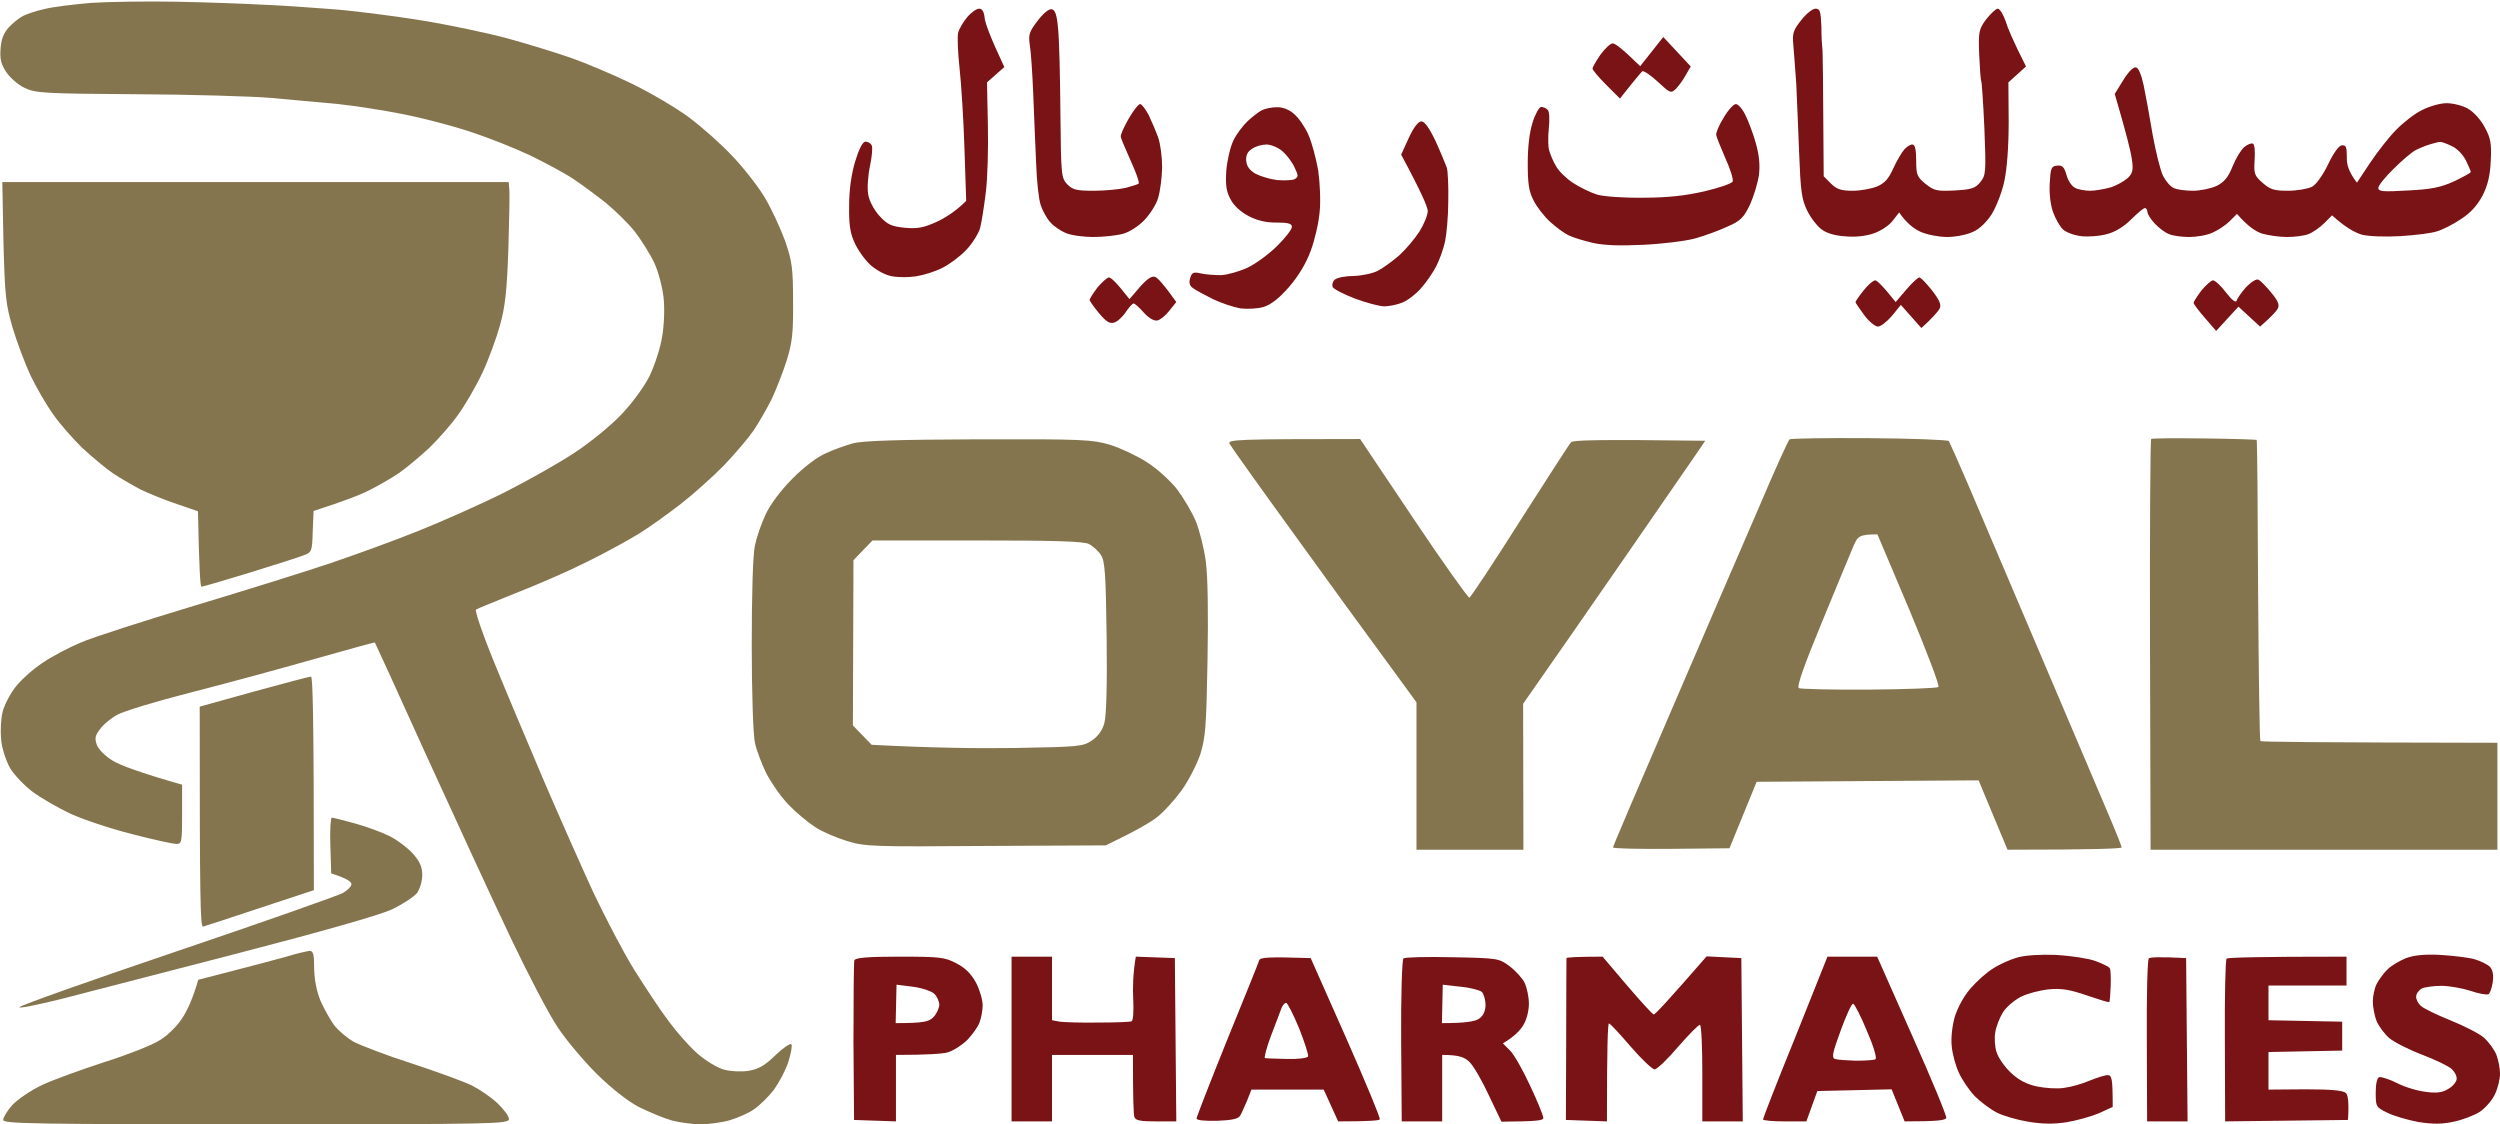 <svg version="1.2" xmlns="http://www.w3.org/2000/svg" viewBox="0 0 865 389" width="865" height="389"><style>.a{fill:#7a1315}.b{fill:#84754e}</style><path fill-rule="evenodd" class="a" d="m338.8 3q1.6 0 1.9 3.3c0.2 1.7 1.8 6.3 6.8 16.9l-6 5.3 0.3 14.5c0.2 8-0.1 18.6-0.7 23.5-0.6 4.9-1.5 10.6-2 12.5-0.6 1.9-2.7 5.3-4.8 7.5-2.1 2.2-5.8 5-8.3 6.2-2.5 1.3-6.5 2.5-9 2.9-2.5 0.4-6.2 0.4-8.3 0-2.1-0.3-5.3-2-7.4-3.8-2-1.8-4.5-5.3-5.6-7.8-1.6-3.4-2-6.5-1.9-13 0-5.5 0.8-10.8 2.1-15.2 1.4-4.5 2.6-6.8 3.6-6.8 0.8 0 1.8 0.6 2.1 1.3 0.4 0.6 0.1 3.9-0.6 7.2-0.7 3.3-1 7.7-0.6 9.8 0.3 2.1 2 5.3 3.8 7.3 2.8 3.1 4.1 3.7 8.8 4.2 4.5 0.4 6.5 0 11-2 3-1.4 6.6-3.6 10.3-7.3l-0.6-18c-0.3-9.9-1.1-22.5-1.7-27.9-0.6-5.4-0.8-11-0.5-12.2 0.3-1.3 1.7-3.7 3.1-5.4 1.4-1.7 3.3-3 4.2-3zm25.1 0.2c1.2 0.2 1.8 2 2.2 6.8 0.4 3.6 0.7 16.6 0.8 29 0.2 21.7 0.3 22.6 2.4 24.8 1.9 1.9 3.2 2.2 9.2 2.2 3.9 0 8.8-0.5 11-1 2.2-0.6 4.2-1.2 4.5-1.5 0.3-0.3-0.9-3.8-2.7-7.7-1.8-4-3.4-7.8-3.5-8.4-0.2-0.7 1.1-3.5 2.7-6.3 1.6-2.8 3.4-5.1 4-5.1 0.5 0 1.8 1.7 2.9 3.7 1 2.1 2.5 5.6 3.3 7.8 0.8 2.2 1.4 6.9 1.4 10.5-0.1 3.6-0.7 8.3-1.4 10.5-0.6 2.2-2.8 5.6-4.7 7.6-2 2.1-5.2 4.2-7.5 4.8-2.2 0.6-6.8 1.1-10.3 1.1-3.4 0-7.7-0.6-9.5-1.4-1.7-0.7-4.2-2.4-5.3-3.7-1.2-1.3-2.7-4-3.3-5.9-0.7-1.9-1.4-8.4-1.6-14.5-0.3-6.1-0.7-16.8-1-24-0.3-7.2-0.8-14.8-1.2-17-0.5-3.5-0.2-4.5 2.7-8.3 1.9-2.5 3.9-4.2 4.9-4zm264.3-0.2c1.5 0 1.8 0.9 2 6.2 0 3.5 0.2 6.7 0.3 7.3 0.2 0.6 0.3 10.8 0.5 44.5l2.5 2.5c2 2 3.5 2.5 7.5 2.5 2.7 0 6.6-0.7 8.5-1.5 2.6-1.1 4-2.7 5.6-6.3 1.2-2.6 2.9-5.5 3.8-6.5 0.9-1 2.2-1.8 2.8-1.7 0.9 0 1.3 1.8 1.3 5.5 0 5 0.3 5.7 3.2 8.1 3 2.4 4 2.6 10.1 2.3 5.9-0.3 7.2-0.8 8.9-2.9 1.9-2.4 2-3.3 1.4-18.5-0.4-8.8-0.9-16.2-1.1-16.5-0.2-0.3-0.5-4.4-0.7-9.1-0.3-8-0.1-8.8 2.4-12.2 1.6-2 3.4-3.7 4-3.7 0.7 0 1.9 1.9 2.7 4.2 0.7 2.4 2.6 6.9 7.1 15.8l-6.1 5.5 0.1 13.7c0 8.7-0.6 16.3-1.5 20.5-0.8 3.8-2.8 8.8-4.3 11.3-1.7 2.7-4.2 5.2-6.5 6.2-2.1 1-6 1.8-9 1.8-2.8 0-7-0.8-9.2-1.8-2.2-1-4.8-2.9-7.4-6.7l-2.1 2.7c-1.1 1.6-3.9 3.5-6.3 4.4-2.6 1-6.3 1.5-9.9 1.2-3.6-0.2-6.6-1-8.5-2.4-1.5-1.1-3.8-4-5-6.5-1.9-3.8-2.3-6.7-2.8-19.9-0.3-8.5-0.8-19.3-1-24-0.3-4.7-0.8-10.6-1-13.3-0.4-4.1-0.1-5.2 2.7-8.7 1.7-2.2 3.9-4 5-4zm-52.7 9.8l9.5 10.2-1.8 3.1c-0.9 1.7-2.5 3.8-3.4 4.7-1.7 1.6-2 1.4-6.3-2.6-2.5-2.3-4.9-3.9-5.3-3.5-0.5 0.5-2.4 2.7-7.7 9.4l-4.8-4.8c-2.6-2.6-4.7-5.1-4.7-5.6 0-0.4 1.2-2.5 2.7-4.7 1.6-2.2 3.5-4 4.3-4 0.8 0 3.3 1.8 9.5 7.9zm163.5 10.5c0.9 0.1 1.9 2.5 2.7 6.2 0.7 3.3 2.1 11 3.1 17 1.1 6.1 2.7 12.5 3.6 14.3 0.9 1.8 2.5 3.7 3.6 4.2 1.1 0.6 4.1 1 6.7 1 2.7 0 6.4-0.8 8.3-1.7 2.6-1.3 4-3 5.5-6.8 1.1-2.7 2.9-5.7 4-6.6 1.1-0.9 2.5-1.5 3-1.2 0.6 0.2 0.8 2.7 0.6 5.6-0.3 4.8-0.1 5.5 2.8 8 2.6 2.3 4 2.7 8.8 2.7 3.2 0 6.9-0.7 8.3-1.4 1.4-0.8 3.8-4.1 5.5-7.7 1.8-3.8 3.7-6.5 4.7-6.6 1.5-0.2 1.8 0.5 1.8 4-0.1 2.6 0.6 5.1 3.5 8.9l4.5-6.8c2.5-3.7 6.5-8.9 9-11.4 2.5-2.6 6.5-5.7 9-6.9 2.5-1.3 6.3-2.4 8.5-2.4 2.2 0 5.5 0.8 7.4 1.9 2 1.1 4.5 3.9 5.8 6.4 2.1 3.8 2.4 5.7 2.1 11.6-0.2 5-1 8.4-2.8 12-1.8 3.4-4.1 6-7.5 8.2-2.8 1.9-6.6 3.8-8.5 4.3-1.9 0.6-7.5 1.3-12.5 1.6-5.4 0.3-10.7 0.1-13.3-0.5-2.3-0.7-5.6-2.4-10.3-6.7l-2.7 2.7c-1.5 1.5-3.9 3.2-5.5 3.8-1.5 0.6-4.8 1-7.5 1-2.6 0-6.5-0.6-8.6-1.2-2.1-0.7-4.9-2.5-8.6-6.8l-2.5 2.5c-1.4 1.4-4.1 3.2-6 4-1.9 0.9-5.5 1.5-8 1.5-2.5 0-5.6-0.4-7-1-1.4-0.5-3.6-2.2-5-3.7-1.4-1.5-2.5-3.3-2.5-4 0-0.7-0.4-1.3-0.9-1.3-0.5 0-2.6 1.8-4.7 3.9-2.5 2.5-5.6 4.4-8.4 5.1-2.5 0.7-6.5 1-9 0.7-2.5-0.3-5.3-1.4-6.3-2.4-1-1-2.5-3.6-3.3-5.8-0.9-2.4-1.4-6.3-1.2-10 0.3-5.3 0.5-6 2.5-6.2 1.8-0.2 2.5 0.4 3.3 3.2 0.5 2 1.9 4 3 4.5 1.1 0.6 3.5 1 5.2 1 1.8 0 5-0.6 7.2-1.2 2.1-0.7 4.7-2.2 5.9-3.3 1.6-1.6 1.9-2.7 1.3-6.5-0.3-2.4-1.8-8.5-5.9-22.5l2.9-4.7c1.7-2.8 3.5-4.7 4.4-4.5zm-138.4 12.7c0.8 0 2.3 1.7 3.3 3.8 1 2 2.7 6.4 3.6 9.7 1.2 4.2 1.5 7.6 1.1 11-0.4 2.8-1.8 7.4-3.1 10.3-2.2 4.5-3.2 5.6-7.8 7.6-2.8 1.3-7.9 3.2-11.2 4.1-3.3 0.9-11.4 1.9-18 2.2-8.2 0.4-13.7 0.2-17.5-0.7-3-0.7-6.7-1.8-8.3-2.6-1.5-0.7-4.3-2.8-6.3-4.6-2-1.8-4.6-5.1-5.7-7.3-1.7-3.2-2.1-5.8-2.1-13 0-5.8 0.6-10.8 1.7-14.2 0.9-2.9 2.3-5.3 2.9-5.3 0.7 0 1.8 0.4 2.3 1 0.6 0.6 0.7 3.2 0.4 6.3-0.3 2.9-0.3 6.4 0.1 7.7 0.4 1.4 1.4 3.9 2.4 5.5 0.9 1.7 3.6 4.3 5.9 5.8 2.3 1.5 6 3.3 8.2 4 2.2 0.7 9.4 1.2 16 1.1 8.6 0 14.6-0.7 21.2-2.2 5.1-1.2 9.5-2.7 9.8-3.4 0.3-0.7-0.8-4.3-2.5-8-1.6-3.7-3.1-7.4-3.2-8.1-0.1-0.8 1-3.5 2.6-6 1.5-2.6 3.4-4.7 4.2-4.7zm-158.9 1.1c2-0.1 4.4 0.8 6 2.3 1.6 1.3 3.8 4.5 5 7.2 1.2 2.7 2.7 8.3 3.4 12.4 0.6 4.2 0.9 10.6 0.5 14.3-0.3 3.7-1.7 9.8-3.1 13.5-1.6 4.4-4.3 8.8-7.5 12.5-3.4 3.9-6.2 6.1-8.8 6.9-2 0.6-5.6 0.8-8 0.5-2.3-0.4-6.6-1.8-9.5-3.2-2.8-1.4-6-3.1-6.9-3.8-1.2-0.8-1.5-1.9-1-3.5 0.6-1.9 1.1-2.2 3.7-1.6 1.6 0.4 4.8 0.6 7 0.6 2.2-0.1 6.4-1.3 9.2-2.6 2.9-1.4 7.5-4.8 10.3-7.6 2.7-2.7 5-5.6 5-6.5 0-1.1-1.2-1.5-5.3-1.5q-5.2 0.1-9.6-2.2c-2.7-1.4-5.2-3.6-6.3-5.8-1.5-2.7-1.8-4.8-1.5-10 0.3-3.6 1.4-8.2 2.5-10.5 1.1-2.2 3.3-5.1 4.9-6.6 1.5-1.4 3.7-3.1 4.8-3.7 1.1-0.6 3.5-1.1 5.2-1.1zm50.1 4.9c1.1 0 2.7 2.2 4.9 6.8 1.7 3.7 3.4 7.9 3.9 9.2 0.4 1.4 0.6 6.7 0.5 11.8 0 5.1-0.6 11.3-1.1 13.7-0.5 2.5-1.9 6.3-3 8.5-1.1 2.2-3.5 5.7-5.3 7.7-1.7 2-4.7 4.3-6.5 5-1.7 0.7-4.6 1.3-6.2 1.3-1.6 0-6.2-1.2-10.2-2.7-3.9-1.5-7.4-3.3-7.7-4-0.3-0.8 0-1.9 0.7-2.5 0.7-0.7 3.6-1.3 6.5-1.3 2.9-0.1 6.7-0.9 8.4-1.8 1.8-0.9 5.2-3.4 7.5-5.4 2.3-2.1 5.4-5.8 7-8.3 1.5-2.4 2.8-5.6 2.8-7 0-1.3-2.1-6.3-9.2-19.5l2.6-5.7c1.7-3.7 3.3-5.8 4.4-5.8zm-92.1 53.8c0.9 0.4 2.9 2.5 7.3 8.7l-2.4 3c-1.3 1.7-3.2 3.2-4.2 3.4-1.1 0.2-3-0.9-4.7-2.8-1.5-1.7-3-3.1-3.5-3.1-0.4 0-1.6 1.4-2.7 3-1.1 1.7-2.9 3.3-4 3.6-1.5 0.5-2.8-0.3-5.2-3.2-1.8-2.1-3.2-4.2-3.3-4.6 0-0.4 1.2-2.3 2.7-4.3 1.6-1.9 3.4-3.5 4-3.5 0.7 0 2.6 1.7 7.1 7.5l3.6-4.2c2.6-2.9 4.1-3.9 5.3-3.5zm264.4 0.2c0.5 0 2.5 2.1 4.4 4.5 2.6 3.4 3.3 5 2.6 6.3-0.5 0.9-2.1 2.9-6.3 6.7l-7.1-8-3.1 3.8c-1.7 2-3.9 3.7-4.8 3.7-1 0-3.2-1.8-4.8-4-1.6-2.2-3-4.2-3-4.5 0-0.2 1.2-2 2.8-4 1.5-1.9 3.3-3.5 4-3.5 0.6 0 2.5 1.7 7.1 7.5l3.6-4.2c2-2.4 4.1-4.3 4.6-4.3zm117.4 0.8c0.7 0.4 2.7 2.4 4.4 4.5 2.3 2.8 2.9 4.2 2.2 5.5-0.5 0.9-2.1 2.7-6.1 6.2l-7.5-6.9-7.7 8.4-3.9-4.5c-2.1-2.4-3.9-4.8-3.9-5.2 0-0.4 1.2-2.3 2.7-4.3 1.6-1.9 3.4-3.5 4-3.5 0.7 0 2.8 1.9 4.5 4.2 2.1 2.7 3.4 3.7 3.7 2.8 0.2-0.8 1.7-2.9 3.3-4.7 1.9-1.9 3.5-2.9 4.3-2.5zm-70 233.6c5 0.3 11 1.2 13.5 2.1 2.5 0.9 4.7 2 5 2.5 0.3 0.5 0.4 3.3 0.3 6.2-0.1 2.9-0.3 5.4-0.5 5.5-0.2 0.2-3.7-0.9-7.8-2.3-5.8-2-8.8-2.5-13-2.1-3 0.3-7.4 1.4-9.8 2.6-2.3 1.2-5.1 3.6-6.2 5.4-1.1 1.8-2.3 4.8-2.6 6.7-0.4 2-0.2 5.1 0.4 7 0.6 2 2.8 5.1 4.9 7.1 2.6 2.5 5.4 4 9 4.8 2.9 0.6 7.2 0.9 9.5 0.5 2.4-0.3 6.3-1.4 8.8-2.5 2.5-1 5.3-1.9 6.2-1.9 1.5 0 1.8 1 1.8 11l-4.8 2.2c-2.6 1.1-7.6 2.5-11.2 3.1-4.5 0.7-8.6 0.6-13.3-0.2-3.7-0.6-8.5-2-10.7-3.1-2.2-1.1-5.7-3.7-7.7-5.7-2-2.1-4.5-5.8-5.6-8.3-1.1-2.4-2.2-6.5-2.4-9-0.3-2.6 0.1-6.7 1-10 1-3.3 3.1-7.2 5.5-10 2.1-2.4 5.6-5.6 7.8-6.9 2.1-1.4 5.9-3.1 8.4-3.8 2.7-0.8 8-1.1 13.5-0.9zm133 0c4.4 0.3 9.7 0.9 11.7 1.5 2.1 0.6 4.5 1.8 5.3 2.6 1 1.1 1.3 2.7 1 5.3-0.3 2-1 4-1.5 4.2-0.6 0.3-3.4-0.2-6.3-1.2-2.8-0.9-7.3-1.7-10-1.7-2.6 0-5.6 0.4-6.7 0.9-1.1 0.6-2 1.8-2 2.8-0.1 0.9 0.7 2.5 1.7 3.3 1 0.9 5.6 3.1 10.3 5 4.7 1.9 9.8 4.5 11.4 5.9 1.6 1.4 3.5 4 4.3 5.8 0.7 1.8 1.3 4.8 1.3 6.7 0 2-0.8 5.2-1.8 7.2-0.9 2-3.3 4.7-5.2 6-1.9 1.2-6 2.8-9 3.4-4.1 0.9-7.2 0.9-12.3 0.1-3.7-0.7-8.5-2.1-10.7-3.2-3.9-1.9-4-2.1-4-7 0-3.1 0.5-5.1 1.2-5.3 0.7-0.2 3.5 0.7 6.3 2.1 2.7 1.4 7.2 2.7 10 3 3.7 0.5 5.7 0.2 7.7-1.1 1.6-0.9 2.8-2.5 2.8-3.4 0.1-1-0.7-2.5-1.7-3.4-1-1-5.6-3.2-10.3-5-4.7-1.8-9.8-4.4-11.4-5.8-1.6-1.4-3.5-4-4.3-5.8-0.7-1.8-1.3-4.8-1.3-6.8 0-1.9 0.6-4.7 1.4-6.2 0.8-1.5 2.5-3.8 3.8-5 1.2-1.2 4.1-2.9 6.3-3.8 2.8-1 6.4-1.4 12-1.1zm-533.3 0.6c14 0 15.7 0.2 19.7 2.3 3.1 1.6 5.1 3.6 6.8 6.7 1.3 2.5 2.3 6 2.3 7.8 0 1.8-0.5 4.5-1.1 6-0.5 1.5-2.5 4.2-4.2 6-1.8 1.8-4.8 3.7-6.7 4.3-1.9 0.5-6.8 0.9-18 0.9v23l-14.5-0.5-0.2-26.9c0-14.9 0.1-27.6 0.3-28.3 0.3-0.9 4.2-1.3 15.6-1.3zm38.8 0h14v22l2.7 0.5c1.6 0.2 7.5 0.4 13.3 0.3 5.8 0 10.9-0.2 11.5-0.4 0.6-0.3 0.8-3.4 0.6-7.6-0.2-4-0.1-9 0.9-14.8l13.5 0.5 0.5 56.5h-7c-5.3 0-7.1-0.3-7.5-1.5-0.3-0.8-0.5-6-0.5-21.5h-28v23h-14zm103.5 0.5l12.2 27.5c6.7 15.2 12 27.9 11.7 28.3-0.2 0.4-3.6 0.7-14.4 0.7l-5-11h-25l-1.5 3.8c-0.9 2-1.9 4.4-2.4 5.2-0.6 1.1-2.8 1.6-8 1.8-4.2 0.1-7.1-0.2-7.1-0.8 0-0.5 4.8-12.8 10.6-27.2 5.9-14.5 10.9-26.8 11.1-27.6 0.4-0.9 2.8-1.2 17.8-0.7zm49.1-0.3c15.7 0.3 16.1 0.4 19.7 3.1 2 1.5 4.4 4.1 5.2 5.7 0.8 1.7 1.5 4.9 1.5 7.3 0 2.5-0.8 5.6-2 7.5-1.1 1.8-3.1 3.9-7 6.2l2.5 2.5c1.4 1.4 4.5 6.9 7 12.3 2.5 5.3 4.5 10.3 4.5 11 0 0.9-2.1 1.2-14.5 1.3l-4.3-9c-2.3-5-5.3-10.2-6.7-11.6-1.7-1.7-3.6-2.5-9.5-2.5v23h-14l-0.2-27.8c-0.1-15.4 0.3-28.2 0.8-28.6 0.5-0.4 8.1-0.6 17-0.4zm51.9-0.2l8.5 10c4.7 5.5 8.8 10 9.2 10 0.5 0 4.7-4.5 18.3-20.1l12 0.6 0.5 56.5h-14v-16.5c0-9-0.3-16.6-0.8-16.9-0.4-0.2-3.7 3.2-7.5 7.5-3.7 4.4-7.4 7.9-8.2 7.9-0.8 0-4.5-3.5-8.3-7.9-3.7-4.3-7-7.9-7.5-8-0.4 0-0.7 7.6-0.7 33.9l-14.2-0.5 0.1-27.7c0-15.3 0.1-28 0.1-28.3 0-0.2 2.8-0.5 12.5-0.5zm77.8 0h17.2l12.1 27.3c6.7 15 12 27.8 11.8 28.5-0.3 0.8-2.7 1.2-14.4 1.2l-4.5-11.1-25.7 0.6-3.8 10.5h-7.5c-4.1 0-7.5-0.3-7.5-0.7 0-0.4 5-13.3 11.2-28.5zm124.1 0.5l0.5 56.5h-14l-0.1-27.8c-0.1-15.4 0.2-28.2 0.7-28.6 0.4-0.4 3.6-0.6 12.9-0.1zm55.5-0.5v10h-27v12l25.5 0.5v10l-25.5 0.5v13l12.8-0.1c9.1 0 13.1 0.4 14 1.3 0.7 0.7 1.1 3.1 0.7 9.3l-42.5 0.5-0.1-27.8c-0.1-15.4 0.2-28.2 0.6-28.5 0.5-0.4 10-0.7 41.5-0.7zm29-281.1c-1.4 0.4-3.6 1.3-5 2-1.4 0.7-4.8 3.6-7.7 6.5-2.9 2.8-5.3 5.8-5.3 6.6 0 1.3 1.6 1.4 10.3 0.9 8.2-0.4 11.4-1.1 16-3.2 3.1-1.5 5.7-2.9 5.7-3.2 0-0.3-0.8-2.1-1.7-4-1.1-2.1-3.1-4.2-5-5-1.8-0.9-3.6-1.5-4-1.4-0.4 0-1.9 0.4-3.3 0.8zm-407.7 1.6c-1.6 1-2.2 2.3-2 4.2q0.2 2.7 3.2 4.4c1.7 0.9 5 1.9 7.5 2.2 2.5 0.2 5.2 0.1 6-0.3 1.4-0.8 1.4-1.2 0-4.1-0.8-1.8-2.7-4.3-4.2-5.6-1.5-1.3-4-2.3-5.5-2.3-1.5 0-3.8 0.6-5 1.5zm-123.3 302.5c9.7 0 11.5-0.5 13-2 1.1-1.1 2-3 2.1-4.3 0-1.2-0.8-3-1.8-3.9-1-0.9-4.3-2-7.4-2.4l-5.6-0.7zm189 0c8.3 0 11.5-0.6 12.8-1.5 1.5-1 2.2-2.5 2.3-4.7 0-1.8-0.6-3.9-1.3-4.6-0.7-0.6-4-1.5-7.4-1.8l-6.1-0.7zm-55.5-5.2c-0.3 0.9-2 5.2-3.6 9.5-1.6 4.2-2.5 7.8-2.1 7.8 0.4 0.1 3.8 0.2 7.6 0.3 3.8 0.1 7.1-0.3 7.3-0.9 0.2-0.5-1.2-4.9-3.1-9.7-2-4.8-4-8.8-4.5-8.8-0.5 0-1.2 0.8-1.6 1.8zm193.5 7.7c-2.9 7.9-3.2 9.5-2 9.9 0.9 0.3 4.1 0.5 7.3 0.6 3.1 0 6.2-0.2 6.7-0.5 0.6-0.3-0.6-4.4-2.9-9.7-2.1-5.1-4.3-9.4-4.8-9.5-0.5-0.2-2.4 4-4.3 9.2z"/><path fill-rule="evenodd" class="b" d="m61.5 0.6c10.4 0.2 23.5 0.7 29 1 5.5 0.2 16.1 0.9 23.5 1.5 7.4 0.5 21.6 2.3 31.5 3.9 9.9 1.6 23.6 4.5 30.5 6.4 6.9 1.9 16.6 4.9 21.5 6.6 4.9 1.7 14.4 5.7 21 8.9 6.6 3.2 15.6 8.5 20 11.8 4.4 3.3 11.2 9.3 15 13.4 3.9 4.1 8.9 10.5 11.2 14.4 2.3 3.9 5.4 10.6 7 15 2.4 7.1 2.7 9.4 2.7 21 0.1 10.9-0.3 14.2-2.3 20.5-1.3 4.1-3.7 10.2-5.3 13.5-1.7 3.3-4.4 8-6.1 10.5-1.7 2.5-6.2 7.8-10.1 11.9-3.9 4-10.7 10.1-15.1 13.5-4.4 3.4-10.9 8.1-14.5 10.3-3.6 2.2-11.4 6.5-17.5 9.5-6.1 3.1-17.1 7.9-24.5 10.8-7.4 3-13.9 5.6-14.3 5.9-0.5 0.3 2.1 8 5.8 17.1 3.7 9.1 11.4 27.4 17.1 40.8 5.7 13.3 13.7 31.3 17.7 40 4.1 8.6 10.4 20.7 14.1 26.7 3.8 6 9.1 14.1 12 17.9 2.8 3.8 7.3 8.9 10.1 11.3 2.8 2.4 6.8 4.8 9 5.4 2.3 0.6 5.9 0.8 8.5 0.4 3.5-0.6 5.6-1.8 9.3-5.4 2.6-2.5 5.1-4.2 5.5-3.8 0.4 0.4-0.1 3.1-1 6-0.9 2.9-3.2 7.2-5 9.7-1.9 2.5-5 5.5-6.9 6.8-1.8 1.3-5.7 3-8.4 3.8-2.8 0.8-7.3 1.4-10 1.4-2.8 0-7.3-0.6-10-1.3-2.8-0.8-7.9-2.9-11.5-4.7-4.1-2.2-9.4-6.4-14.6-11.5-4.4-4.4-10.5-11.6-13.4-16-3-4.4-10.3-18.4-16.3-31-6-12.6-19-40.8-28.9-62.5-9.8-21.7-18-39.6-18.1-39.7-0.1-0.1-9.6 2.5-21.2 5.8-11.6 3.3-30.7 8.5-42.5 11.5-11.8 3-23.3 6.5-25.4 7.7-2.2 1.2-4.9 3.4-6 5-1.7 2.2-1.9 3.2-1.1 5.4 0.5 1.5 3 4 5.5 5.5 2.5 1.5 8.9 4 24 8.3v10.3c0 9.5-0.1 10.2-2 10.2-1.1 0-8-1.5-15.3-3.4-7.2-1.8-16.8-5-21.2-7-4.4-2.1-10.4-5.5-13.3-7.7-2.8-2.1-6.3-5.8-7.7-8.1-1.4-2.5-2.8-6.7-3.1-9.8-0.3-3-0.1-7.4 0.5-9.7 0.6-2.4 2.6-6.2 4.4-8.5 1.8-2.4 5.9-6.1 9.2-8.3 3.3-2.3 9.4-5.5 13.5-7.2 4.1-1.8 21.9-7.5 39.5-12.8 17.6-5.3 38.8-11.9 47-14.7 8.3-2.8 21.8-7.7 30-11 8.3-3.3 21.8-9.3 30-13.4 8.3-4.2 19.3-10.4 24.5-13.9 5.2-3.4 12.4-9.3 16-13.1 3.9-4.1 7.9-9.6 9.8-13.4 1.7-3.6 3.7-9.6 4.3-13.5 0.7-4 0.9-9.8 0.5-13.5-0.4-3.6-1.8-9-3.2-12-1.4-3-4.5-7.9-6.7-10.8-2.3-2.9-6.9-7.4-10.2-10.1-3.3-2.6-8.3-6.3-11-8.1-2.8-1.9-9.5-5.5-15-8.2-5.5-2.6-14.9-6.3-21-8.3-6.1-2-16.4-4.7-23-6-6.6-1.3-16.7-2.9-22.5-3.5-5.8-0.5-16.1-1.5-23-2.1-6.9-0.6-28-1.2-47-1.3-31.9-0.2-34.8-0.4-38.5-2.2-2.2-1-5-3.5-6.3-5.4-1.8-2.7-2.3-4.5-2-8.2 0.2-3.2 1.1-5.4 2.8-7.3 1.4-1.5 3.6-3.3 5-4 1.4-0.7 4.7-1.8 7.5-2.4 2.7-0.7 10-1.6 16-2.1 6-0.4 19.6-0.6 30-0.4zm-60.7 62.4h175.2l0.2 2.3c0.2 1.2 0 10.5-0.3 20.7-0.5 14.5-1.1 20.2-2.9 26.5-1.2 4.4-3.9 11.8-6.1 16.5-2.2 4.7-6 11.2-8.4 14.5-2.3 3.3-6.9 8.5-10.1 11.6-3.3 3-7.9 6.9-10.4 8.6-2.5 1.7-7 4.3-10 5.8-3 1.6-8.7 3.8-19.5 7.3l-0.3 7.1c-0.2 6.7-0.3 7.2-3 8.2-1.5 0.6-9.9 3.3-18.7 6-8.8 2.7-16.3 4.9-16.8 4.9-0.4 0-0.8-5.9-1.2-26.1l-7.3-2.5c-3.9-1.3-9.6-3.6-12.5-5-2.8-1.5-7.2-4-9.7-5.7-2.5-1.7-7.1-5.6-10.4-8.6-3.2-3.1-7.8-8.3-10.1-11.6-2.4-3.3-5.9-9.4-7.9-13.5-1.9-4.1-4.7-11.5-6.2-16.5-2.4-8.2-2.7-10.9-3.2-29.7zm645.9 88.6c14.8 0.1 27.2 0.6 27.6 1 0.3 0.5 3.3 7.2 6.6 14.9 3.3 7.7 14.4 33.8 24.7 58 10.3 24.2 20.9 49.1 23.6 55.5 2.7 6.3 4.9 11.8 4.9 12.2 0 0.4-8.9 0.8-39.5 0.8l-10-24-76.8 0.5-9.4 23-20.2 0.2c-11.1 0.1-20.1-0.1-20.1-0.5 0-0.4 9.1-21.7 20.1-47.2 11-25.6 24.6-57.1 30.2-70 5.5-13 10.4-23.8 10.8-24 0.4-0.3 12.8-0.5 27.5-0.4zm116 0.1c9.8 0.1 18 0.4 18.1 0.5 0.2 0.1 0.4 23.5 0.5 51.9 0.2 28.4 0.5 51.9 0.8 52.3 0.2 0.3 18.8 0.5 82 0.6v37h-120l-0.2-70.9c-0.1-38.9 0.1-71 0.4-71.2 0.3-0.3 8.6-0.3 18.4-0.2zm-424.1 0.3c36.1-0.1 39.4 0.1 45.5 1.9 3.5 1.1 9.3 3.8 12.7 6 3.5 2.2 8.1 6.4 10.4 9.3 2.2 2.9 5.1 7.8 6.5 11 1.3 3.2 2.9 9.5 3.5 14 0.7 5.2 0.9 18 0.6 34.3-0.4 22.8-0.7 26.7-2.5 32.5-1.2 3.5-4.1 9.2-6.5 12.5-2.4 3.3-6.1 7.4-8.3 9.1-2.2 1.8-7.1 4.7-17.9 9.9l-41.5 0.2c-39.2 0.3-41.9 0.2-48-1.7-3.6-1.1-8.6-3.2-11-4.8-2.5-1.6-6.7-5.1-9.3-7.8-2.6-2.7-6-7.6-7.7-10.9-1.6-3.3-3.4-8.1-3.9-10.5-0.6-2.6-1.1-17.3-1.1-33.8 0-17.8 0.4-31.3 1.1-34.5 0.6-2.9 2.3-7.7 3.7-10.7 1.5-3.3 5.2-8.3 9.1-12.2 3.9-4 8.6-7.6 11.6-8.9 2.7-1.3 7-2.8 9.5-3.5 3.2-0.9 15.7-1.3 43.5-1.4zm132-0.1l18.5 27.6c10.1 15.1 18.9 27.4 19.3 27.3 0.5-0.2 8.4-12.1 17.5-26.5 9.2-14.4 17.1-26.7 17.7-27.3 0.6-0.7 8.6-1 46.4-0.5l-2.7 4c-1.5 2.2-12.8 18.6-25.2 36.5-12.3 17.8-25.3 36.5-35.1 50.5l0.1 50.5h-37v-51l-10.8-14.8c-6-8.1-20.4-27.9-32-44-11.7-16.1-21.5-29.9-21.9-30.7-0.6-1.4 2.3-1.6 45.2-1.6zm-363 82.2c0.6-0.1 1 12.8 1 73.9l-18.5 6.1c-10.2 3.4-19.1 6.3-19.8 6.5-1 0.3-1.2-7.8-1.2-76.1l18.7-5.2c10.3-2.8 19.2-5.2 19.8-5.2zm7.2 48.8c0.4 0 4 0.9 8 2 4 1.1 9.4 3.1 12 4.4 2.6 1.3 6.2 4 8 6 2.4 2.7 3.3 4.6 3.3 7.4 0 2.2-0.8 4.8-1.8 6.3-1.1 1.3-5 3.9-8.8 5.7-4.5 2-23.3 7.4-53.4 15.2-25.6 6.6-53.1 13.7-61.1 15.8-8.1 2-14.5 3.3-14.3 2.8 0.2-0.6 24.8-9.3 54.6-19.4 29.9-10.1 55.6-19.2 57.3-20.1 1.6-0.9 3-2.3 3-3.1 0-0.8-1.6-2-7-3.7l-0.3-9.6c-0.2-5.3 0.1-9.7 0.5-9.7zm-7.7 46.1c1.3 0 1.6 1.2 1.6 6.2 0.1 4.1 0.9 8 2.3 11.3 1.2 2.7 3.3 6.4 4.6 8.2 1.4 1.8 4.4 4.4 6.7 5.7 2.4 1.3 11.5 4.8 20.3 7.6 8.8 2.9 18.1 6.3 20.7 7.6 2.6 1.3 6.6 4 8.8 6.1 2.2 2.1 4 4.5 4 5.5 0 1.7-4.9 1.8-87.5 1.8-77.1 0-87.5-0.2-87.5-1.5 0-0.9 1.4-3.2 3.2-5.2 1.8-1.9 6.4-5.1 10.3-6.9 3.8-1.8 13.5-5.3 21.5-7.9 7.9-2.5 16.6-5.9 19.2-7.6 2.7-1.6 6.1-5 7.8-7.7 1.7-2.6 3.6-6.6 5.5-13.2l12-3.1c6.6-1.7 14.9-3.9 18.5-4.9 3.5-1.1 7.2-1.9 8-2zm534.3-140.3c-0.9 2.1-5.8 13.9-10.9 26.3-6.4 15.5-8.9 22.6-8.1 23.1 0.6 0.3 11.6 0.6 24.3 0.5 12.8-0.1 23.6-0.5 24-0.9 0.5-0.4-4.1-12.4-10.1-26.8l-11-26c-6.2 0-6.8 0.6-8.2 3.8zm-346.1 5.1l-0.2 57.2 6.5 6.7c20.9 1.1 37.3 1.3 50 1.1 21.8-0.4 23.1-0.5 26.2-2.6 2.1-1.4 3.7-3.6 4.3-6 0.7-2.4 1-13.2 0.8-29.7-0.3-22.3-0.6-26.4-2-28.5-0.9-1.4-2.8-3.1-4.2-3.8-2-0.9-11.9-1.2-38.7-1.2h-36.1z"/></svg>